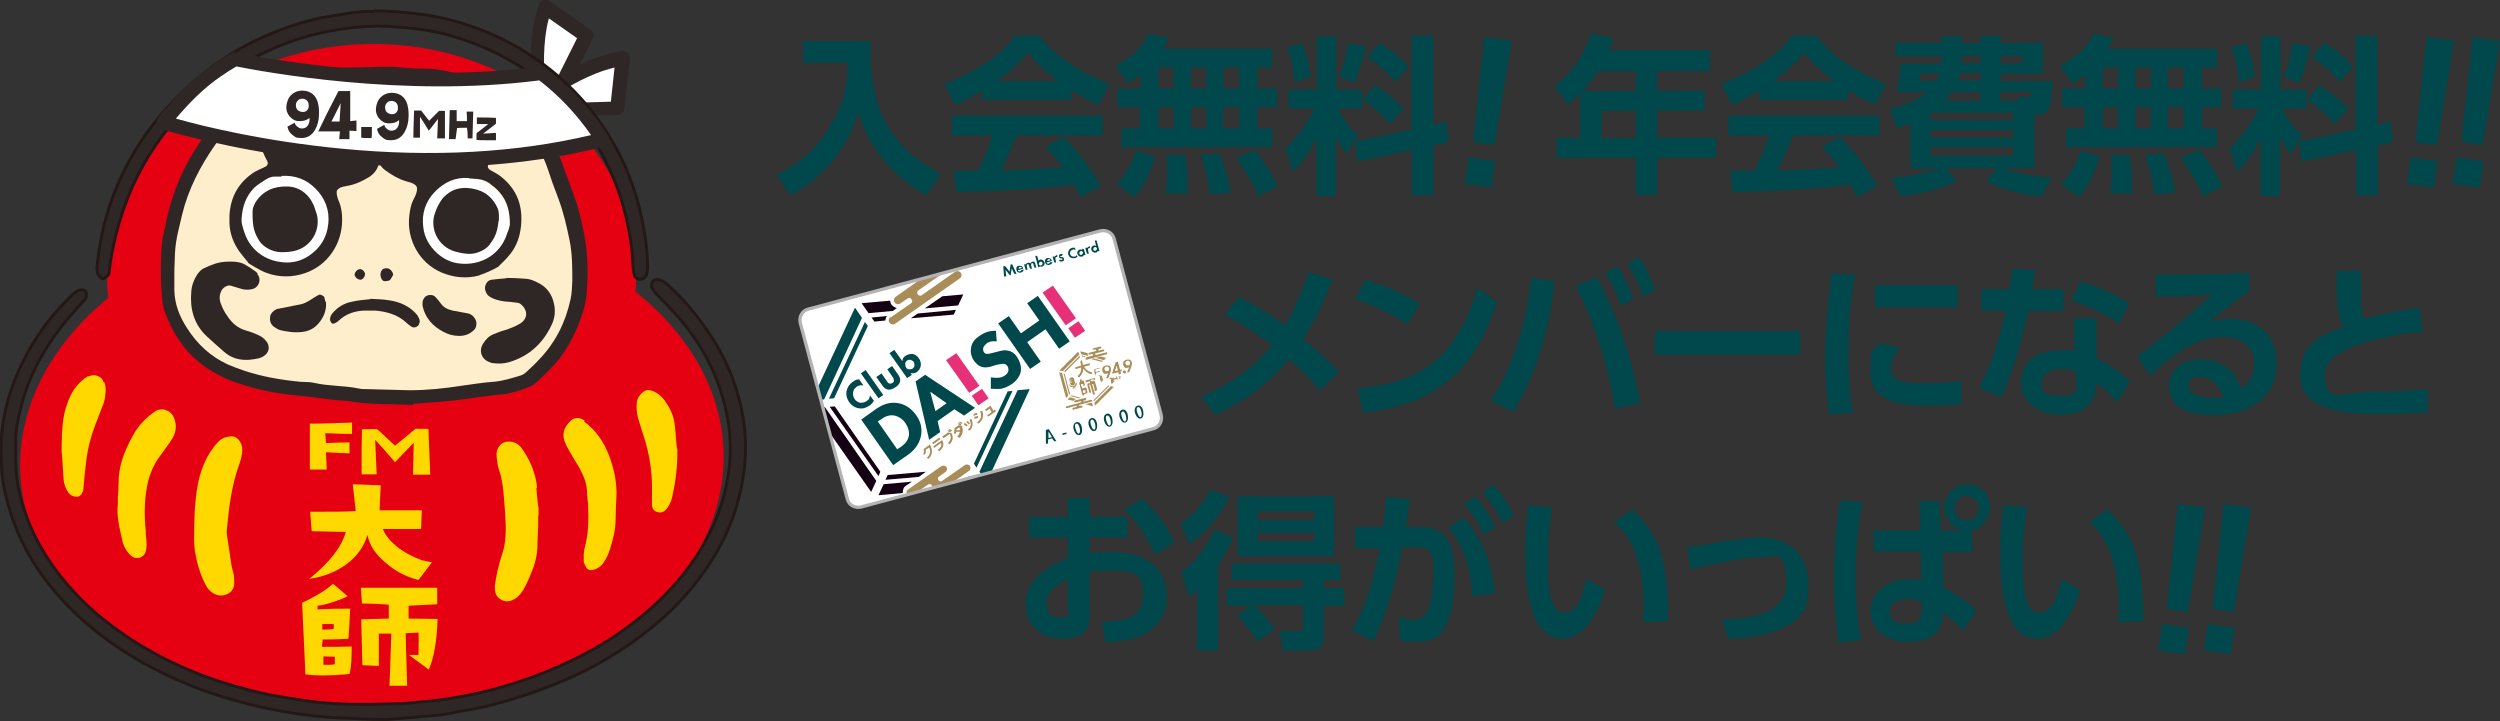 <?xml version="1.0" encoding="UTF-8"?>
<svg id="_レイヤー_2" data-name="レイヤー 2" xmlns="http://www.w3.org/2000/svg" width="681" height="196.5" xmlns:xlink="http://www.w3.org/1999/xlink" viewBox="0 0 681 196.5">
  <rect x="0" y="0" width="681" height="196.5" fill="#333333" stroke="none"/>
  <defs>
    <style>
      .cls-1 {
        fill: #ffd800;
      }

      .cls-2, .cls-3 {
        fill: #2f2725;
      }

      .cls-4 {
        fill: #ffeecb;
      }

      .cls-5 {
        fill: #fff;
      }

      .cls-6 {
        stroke: #9e9e9f;
        stroke-width: .4px;
      }

      .cls-6, .cls-7 {
        fill: none;
        stroke-miterlimit: 10;
      }

      .cls-3 {
        stroke: #231815;
        stroke-linecap: round;
        stroke-linejoin: round;
        stroke-width: .8px;
      }

      .cls-8 {
        fill: #e63178;
      }

      .cls-9 {
        fill: #00484c;
      }

      .cls-10 {
        fill: #e50012;
      }

      .cls-11 {
        fill: #a98d59;
      }

      .cls-12 {
        clip-path: url(#clippath);
      }

      .cls-7 {
        stroke: #b3b3b3;
        stroke-width: .9px;
      }

      .cls-13 {
        fill: #140012;
      }
    </style>
    <clipPath id="clippath">
      <path class="cls-7" d="M316.3,113c.4,1.7-.5,3.4-2.2,3.8l-79.5,21.3c-1.7.4-3.4-.5-3.8-2.2l-12.8-47.9c-.4-1.7.5-3.4,2.2-3.8l79.5-21.3c1.7-.4,3.4.5,3.8,2.2l12.8,47.9Z"/>
    </clipPath>
  </defs>
  <g id="_レイヤー_1-2" data-name="レイヤー 1">
    <g>
      <g>
        <path class="cls-9" d="M219,11.2h18.1c-.3,16.1,3.5,28,19.2,36.2l-4,5.8c-10.2-6-15.5-13.2-18.5-22.6-3,9.9-9.7,18-18.4,22.6l-3.9-5.6c3.5-1.7,9.5-4.7,14.6-13.2,4.9-8,4.9-14.4,4.8-17.3h-12.1v-5.9Z"/>
        <path class="cls-9" d="M267.6,24.7c-3.7,2.2-6,3.2-7.4,3.9l-2.9-5.7c11.2-4.4,16.7-9.5,19.2-13.2h6.6c2.5,3.1,7,8.3,19.1,13.2l-3,5.6c-1.5-.6-3.7-1.6-7.3-3.9v2.6h-24.3v-2.5ZM294.4,53.6c-.5-.9-.8-1.6-1.8-3.3-6,.7-13.5,1.6-32.1,2l-.7-5.8c.6,0,5.5,0,6.6,0,1.3-2.5,2.9-6.3,4-9.6h-11.1v-5.4h41.1v5.4h-23.4c-1.8,4.1-2.9,6.7-4.3,9.5,1.5,0,9.2-.2,16.8-.8-1-1.4-2.2-2.9-4.7-5.7l4.9-2.6c5.3,5.2,9.2,11.7,10.2,13.3l-5.3,3ZM288.3,22.1c-5-3.7-7.3-6.4-8.5-7.8-2.2,3.1-5.5,5.8-8.3,7.8h16.8Z"/>
        <path class="cls-9" d="M310.8,20.2c-1.8,1.5-2.5,1.9-3.6,2.4l-3.4-4.6c6.5-3.6,8.3-7,9.1-8.8l5.5,1.1c-.4.9-.6,1.5-1.6,3h29.8v5.1h-4.1v5.7h5.3v5.1h-5.3v5.8h4.1v5.1h-41.1v-5.1h5v-5.8h-6.1v-5.1h6.3v-3.9ZM314.6,42.7c-2.2,7-4,9.3-5.6,11l-4.8-3.6c1.4-1.4,3.4-3.7,5.3-9.1l5.1,1.6ZM315.6,18.4v5.7h4.1v-5.7h-4.1ZM315.6,29.2v5.8h4.1v-5.8h-4.1ZM322.8,42.1c.6,3.1.8,8.4.7,10.6h-5.8c0-1.4.2-3.2.2-5.9s0-3.6-.1-4.6h4.9ZM324.4,18.4v5.7h4.2v-5.7h-4.2ZM324.4,29.2v5.8h4.2v-5.8h-4.2ZM332.1,41.7c.4.9,2.7,6.8,3.1,10.8l-5.7.4c-.6-5-1.3-7.3-2.5-10.7l5.1-.4ZM333.2,18.4v5.7h4.3v-5.7h-4.3ZM333.2,29.2v5.8h4.3v-5.8h-4.3ZM341.8,40.8c2.5,3.2,4.1,5.7,6.3,9.9l-5.3,2.8c-.6-1.5-1.7-4.2-6-10.5l5-2.2Z"/>
        <path class="cls-9" d="M368.7,38.6l-1.8,3.5c-1.7-2.3-2.8-4.3-3-4.8v16.1h-5.3v-15.8c-2.1,4.3-4,6.7-6.4,9.3l-2-6.6c4.5-4.1,6.8-8.8,7.8-10.7h-7v-5.2h7.7v-14.5h5.3v14.5h7v5.2h-6.5c2.1,4,4.1,6,5.4,7.3l-.9,1.6,15.5-3.2V9.7h5.9v24.2l3.6-.7.6,5.5-4.1.9v13.6h-5.9v-12.3l-14.8,3-.8-5.4ZM354.8,11.9c.5,1.5,1.8,5.1,2.2,9.1l-4.4,1.4c-.2-4.2-1.2-7.3-2-9.5l4.2-1.1ZM372,12.8c-.5,2.4-1.7,6.9-3,9.7l-4.2-1.6c1.4-3.5,2.1-7.1,2.4-9.2l4.8,1ZM374.5,23.2c3,1.8,5.6,4,7.9,6.4l-3.8,4.2c-3.1-3.7-5.6-5.4-7.5-6.5l3.4-4.1ZM375.8,11.7c4.3,2.5,6.6,5,7.9,6.4l-3.7,4.2c-2.4-2.9-4.8-4.9-7.6-6.8l3.4-3.8Z"/>
        <path class="cls-9" d="M411.8,11.1l-4.7,28.4-5.8-.8,3-28.6,7.5,1ZM400,42.9l7.3,1-1,7.2-7.3-1,1-7.2Z"/>
        <path class="cls-9" d="M668.5,11.1l-4.7,28.4-5.8-.8,3-28.6,7.5,1ZM656.7,42.9l7.3,1-1,7.2-7.3-1,1-7.2Z"/>
        <path class="cls-9" d="M681,11.1l-4.7,28.4-5.8-.8,3-28.6,7.5,1ZM669.2,42.9l7.3,1-1,7.2-7.3-1,1-7.2Z"/>
        <path class="cls-9" d="M465.8,13.8v5.5h-14.4v5.4h12.9v5.4h-12.9v7.4h16.1v5.5h-16.1v10.1h-5.8v-10.1h-21.6v-5.5h6.4v-12c-1.3,1.4-2,2-3.2,3l-3.8-5c4.8-3.7,8.3-8.6,9.9-14.3l6.1,1.2c-.4,1.2-.6,1.9-1.2,3.3h27.6ZM435.3,19.4c-1.9,3-3,4.3-4.1,5.4h14.4v-5.4h-10.3ZM445.6,30.2h-9.3v7.4h9.3v-7.4Z"/>
        <path class="cls-9" d="M479.2,24.7c-3.7,2.2-6,3.2-7.4,3.9l-2.9-5.7c11.2-4.4,16.7-9.5,19.2-13.2h6.6c2.5,3.1,7,8.3,19.1,13.2l-3,5.6c-1.5-.6-3.7-1.6-7.3-3.9v2.6h-24.3v-2.5ZM505.9,53.6c-.5-.9-.8-1.6-1.8-3.3-6,.7-13.5,1.6-32.1,2l-.7-5.8c.6,0,5.5,0,6.6,0,1.3-2.5,2.9-6.3,4-9.6h-11.1v-5.4h41.1v5.4h-23.4c-1.8,4.1-2.9,6.7-4.3,9.5,1.5,0,9.2-.2,16.8-.8-1-1.4-2.2-2.9-4.7-5.7l4.9-2.6c5.3,5.2,9.2,11.7,10.2,13.3l-5.3,3ZM499.8,22.1c-5-3.7-7.3-6.4-8.5-7.8-2.2,3.1-5.5,5.8-8.3,7.8h16.8Z"/>
        <path class="cls-9" d="M554.1,45.8h-8.4c4.2,1.6,7.4,2.2,13.3,2.6l-3.1,5.2c-5.4-.6-9.7-1.8-14.8-4.2l2.7-3.6h-13.6l2.8,3.4c-4.2,2.5-11.8,4-15.3,4.2l-2.5-5c5.9-.4,10-1.5,12.9-2.5h-7.7v-12.3c-1.2.5-1.8.7-3.6,1.3l-2.1-5.1c4.2-1.2,8-2.7,10.4-4.7h-8.5c.7-3.6.8-4,1.2-7.8h11.1v-2h-12.6v-3.6h12.6v-1.9h5.4v1.9h5.2v-1.9h5.5v1.9h11.5v8.4h-11.5v2h14.1c-.3,6.8-.8,9.1-3.6,9.1h-1.3v14.7ZM527.4,22c.4-.7.6-1.2.8-2h-5.1c0,.7-.2,1.3-.3,2h4.6ZM548.4,30.7h-22.5v2h22.5v-2ZM548.4,35.4h-22.5v2.1h22.5v-2.1ZM548.4,40.1h-22.5v2.3h22.5v-2.3ZM539.5,27.5v-2.4h-7.8c-.8,1.3-1.5,2-1.9,2.4h9.7ZM539.5,19.9h-5.6c-.2.7-.3,1.2-.6,2h6.2v-2ZM534.3,17.2h5.2v-2h-5.2v2ZM545,17.2h5.9v-2h-5.9v2ZM549.7,27.5l-.2-1.1h3c.6,0,.9,0,.8-1.4h-8.4v2.4h4.7Z"/>
        <path class="cls-9" d="M568.1,20.2c-1.8,1.5-2.5,1.9-3.6,2.4l-3.4-4.6c6.5-3.6,8.3-7,9.1-8.8l5.5,1.1c-.4.9-.6,1.5-1.6,3h29.8v5.1h-4.1v5.7h5.3v5.1h-5.3v5.8h4.1v5.1h-41.1v-5.1h5v-5.8h-6.1v-5.1h6.3v-3.9ZM571.9,42.7c-2.2,7-4,9.3-5.6,11l-4.8-3.6c1.4-1.4,3.4-3.7,5.3-9.1l5.1,1.6ZM572.8,18.4v5.7h4.1v-5.7h-4.1ZM572.8,29.2v5.8h4.1v-5.8h-4.1ZM580.1,42.1c.6,3.1.8,8.4.7,10.6h-5.8c0-1.4.2-3.2.2-5.9s0-3.6-.1-4.6h4.9ZM581.7,18.4v5.7h4.2v-5.7h-4.2ZM581.7,29.2v5.8h4.2v-5.8h-4.2ZM589.4,41.7c.4.9,2.7,6.8,3.1,10.8l-5.7.4c-.6-5-1.3-7.3-2.5-10.7l5.1-.4ZM590.5,18.4v5.7h4.3v-5.7h-4.3ZM590.5,29.2v5.8h4.3v-5.8h-4.3ZM599.1,40.8c2.5,3.2,4.1,5.7,6.3,9.9l-5.3,2.8c-.6-1.5-1.7-4.2-6-10.5l5-2.2Z"/>
        <path class="cls-9" d="M625.9,38.6l-1.8,3.5c-1.7-2.3-2.8-4.3-3-4.8v16.1h-5.3v-15.8c-2.1,4.3-4,6.7-6.4,9.3l-2-6.6c4.5-4.1,6.8-8.8,7.8-10.7h-7v-5.2h7.7v-14.5h5.3v14.5h7v5.2h-6.5c2.1,4,4.1,6,5.4,7.3l-.9,1.6,15.5-3.2V9.7h5.9v24.2l3.6-.7.6,5.5-4.1.9v13.6h-5.9v-12.3l-14.8,3-.8-5.4ZM612,11.9c.5,1.5,1.8,5.1,2.2,9.1l-4.4,1.4c-.2-4.2-1.2-7.3-2-9.5l4.2-1.1ZM629.3,12.8c-.5,2.4-1.7,6.9-3,9.7l-4.2-1.6c1.4-3.5,2.1-7.1,2.4-9.2l4.8,1ZM631.8,23.2c3,1.8,5.6,4,7.9,6.4l-3.8,4.2c-3.1-3.7-5.6-5.4-7.5-6.5l3.4-4.1ZM633.1,11.7c4.3,2.5,6.6,5,7.9,6.4l-3.7,4.2c-2.4-2.9-4.8-4.9-7.6-6.8l3.4-3.8Z"/>
        <g>
          <path class="cls-9" d="M337.3,80.8c4.4,2.2,8.8,4.9,12.7,7.8,2.1-3.6,4.5-8.4,6.4-14.5l6.5,2c-1.7,4.3-3.8,9.9-7.9,16.3.9.6,4.4,3.5,9.7,8.7l-5,5.3c-1.3-1.5-4-4.6-8.6-8.6-3.3,4.2-9.5,10.3-20.1,15.2l-3.8-5c4.1-1.8,12.5-5.4,19.3-14-5.1-3.8-8-5.7-12.9-8.4l3.8-4.6Z"/>
          <path class="cls-9" d="M383.4,88.4c-2-1.4-6.8-4.4-14.3-6.9l2.8-5.3c3.4,1,8.5,2.7,14.8,6.5l-3.3,5.7ZM369.9,105.7c13.7-1.1,26.5-5.7,32.5-27.3l5.4,3.8c-5.5,17-15,27.9-36.5,30.2l-1.4-6.7Z"/>
          <path class="cls-9" d="M423.5,76.6c-1.7,15.2-5.7,26.5-11.3,35.6l-6.1-3.1c2.6-4.1,8.9-14.1,11-33.4l6.4.9ZM440,111.3c-2.5-13.8-5.9-23.6-10.7-33.4l5.7-2.5c4.3,8.1,9.3,20.3,11.7,34.3l-6.7,1.7ZM440.6,72.6c2,3.1,3.2,5.9,4.3,8.9l-3.4,1.8c-1.3-3.8-2.2-5.8-4.2-9l3.2-1.6ZM446.5,70.1c1.9,2.8,2.9,5,4.4,8.9l-3.4,1.8c-1.2-3.7-2.2-5.8-4.2-9l3.1-1.7Z"/>
          <path class="cls-9" d="M490.4,90.2v6.4h-39.6v-6.4h39.6Z"/>
          <path class="cls-9" d="M505.4,74.8c-.6,2.8-1.9,9.5-1.9,21.2s.9,14.2,1.3,16.4l-6.5.5c-.4-2.5-1.1-7-1.1-15.8s1.2-19.4,1.7-22.7l6.5.5ZM517.3,94.9c-1.8,2.4-2.2,4.6-2.2,5.6,0,3.4,3.9,3.9,8.3,3.9s7.4-.2,10.9-.6v6.3c-1.8.2-4.6.4-8.6.4-8.5,0-16.2-1.1-16.2-9.2s0-4.1,2.4-8l5.5,1.5ZM533.3,77.7v6h-22.6v-6h22.6Z"/>
          <path class="cls-9" d="M562.1,78.9v5.8h-9.6c-2.3,10.9-5.1,18.1-7.2,23.4l-6.3-2.4c1.3-2.4,4.9-9.1,7.3-21.1h-6.6v-5.8h7.7c.3-2.2.5-3.5.6-5.5l6.4.2c-.4,2.9-.5,3.5-.8,5.3h8.5ZM571.3,97.6c3.3,1.6,6.8,4.2,8.9,6.3l-3.5,5.7c-2.3-2.7-4-4.1-5.8-5.3v1c0,4.6-3.6,7.7-9.6,7.7s-10.8-3.7-10.8-8.6,3-9,11-9,2.9.2,3.6.3l-.2-9h6.1l.2,10.9ZM565.4,101.2c-.8-.3-1.9-.7-3.8-.7-3.4,0-5.5,1.6-5.5,3.8s.2,3.5,5.2,3.5,4.2-1.1,4.2-4v-2.6ZM577.3,88c-4.8-2.8-8.3-4.5-13.1-6.2l2.6-5.2c4.8,1.6,8.2,3.1,13.2,5.9l-2.7,5.4Z"/>
          <path class="cls-9" d="M612.7,79.3c-2.5,1.7-7.4,5.5-11,8.4,2.2-.6,4.3-.9,5.9-.9,5.5,0,12.6,3,12.6,12.1s-7.2,14.2-17,14.2-12.4-4-12.4-8.1,3.6-7.2,8.5-7.2,9.3,2.5,11.1,8c2.7-1.7,3.7-4.4,3.7-6.7,0-4.2-2.9-7.3-9-7.3s-12.4,3.9-19.4,10.5l-3.5-5.2c1.9-1.4,10-7.6,20.5-16.9-4.9.3-9.6.6-15.5.6v-6c10.1,0,14.6,0,25.5-.5v4.8ZM599.1,102.6c-1.9,0-3,1.2-3,2.2,0,2.2,2.6,3.6,6.5,3.6s2.5-.2,3-.3c-1.2-3.4-3.2-5.4-6.4-5.4Z"/>
          <path class="cls-9" d="M659.8,90.3c-3.8.4-26.6,3-26.6,11.6s5.3,4.8,13.1,4.8,12.5-.5,15-.7v6.3c-2.7.2-6.6.5-13.2.5s-21.5,0-21.5-10.6,8.8-11.8,11.8-13.2c-1.8-2.9-1.9-6.5-1.9-15.2h6.6c0,1.4,0,3,0,5.4,0,4.1.1,6.1,1,7.7,2.6-.8,6-1.8,15.1-3.1l.7,6.5Z"/>
        </g>
        <g>
          <path class="cls-9" d="M307.1,140.8v5.6h-10.3v4.3c1-.1,2.6-.4,5.2-.4,5.2,0,9,1.1,11.5,3,3,2.3,4.4,5.8,4.4,9.3s-1.9,8.6-7.8,10.9c-2.7,1-5.9,1.3-9,1.3l-.9-5.4c4.3,0,11.2-.5,11.2-6.9s-2.1-7-9-7-3.9.2-5.6.5v12c0,4.7-3.4,6-7.1,6-7.4,0-10.3-4.9-10.3-9.3,0-7.9,7.7-11.1,11.5-12.7v-5.6h-10.5v-5.6h10.5v-5.1h5.9v5.1h10.3ZM290.9,157.7c-2.1,1.1-5.8,2.9-5.8,6.6s2,3.9,4.1,3.9,1.7-.7,1.7-1.5v-9ZM310.9,135.8c4.3,3.5,7.1,7.8,9,12l-5.2,3.2c-3.4-6.7-5.7-9.7-8.5-12.1l4.7-3Z"/>
          <path class="cls-9" d="M321.7,142.5c4.8-2.9,7.2-7.6,8-9.1l5.1,1.9c-2.4,5.1-6.6,10.2-10.9,12.8l-2.3-5.6ZM335.9,146.4c-.6,1.4-1.6,3.8-4.1,7.5v23.3h-5.7v-16.6c-1.2,1.2-1.6,1.4-2.4,1.9l-1.8-6.7c3.9-2.7,7.1-7.5,9-11.6l4.9,2.2ZM340.7,165h-6.6v-4.8h20.8v-2.2h-19.4v-4.5h29.6v4.5h-4.5v2.2h5.6v4.8h-5.6v8.1c0,2-.5,4.1-4.3,4.1h-6.8l-.9-5.3h5.1c1.2,0,1.3-.5,1.3-1.6v-5.4h-13.3c1.7,1.5,3.8,4,5.5,6.4l-4.6,3.5c-1.2-2.1-3.8-5.2-5.6-7l3.7-2.8ZM363.4,135.2v16.3h-26.2v-16.3h26.2ZM342.6,139.3v2.4h15.4v-2.4h-15.4ZM342.6,145.1v2.4h15.4v-2.4h-15.4Z"/>
          <path class="cls-9" d="M368.2,171.8c4.7-8.2,6.5-16.8,7.7-22.4h-6.8s0-5.8,0-5.8h7.7c.3-2.4.5-4,.8-8.2l6.4.5c-.3,2.2-.6,4.8-1,7.7h3.7c6.6,0,9.5,3,9.5,12.7,0,16.8-5.3,18.5-9.9,18.5s-3.9-.3-5-.6l-.3-6c1.3.3,2.7.6,4.1.6,2.3,0,3.6-1.2,4.3-3.8.8-3.3,1.1-7,1.1-9.9s0-6-4.4-6h-4.1c-1.6,8.4-3.9,17.5-8,25.6l-5.7-3.1ZM401.1,162.5c-.7-12.1-5.1-16.9-6.6-18.7l4.1-2.9c5.6,6.2,7.8,13.3,8.7,20.7l-6.1.8ZM401.8,135.3c2.4,2.7,3.9,5.2,5.5,8.2l-3.1,2.2c-1.7-3.6-3-5.5-5.3-8.4l2.9-2.1ZM406.9,132.1c2.2,2.5,3.5,4.6,5.5,8.2l-3.1,2.2c-1.8-3.6-3-5.4-5.4-8.4l2.9-2.1Z"/>
          <path class="cls-9" d="M422.8,138.2c-.5,3.1-1.2,8-1.2,14.1s.2,14.6,4.4,14.6,4.9-5.1,6.3-9.2l5,3c-2.4,7-6.1,13.3-11.6,13.3-8.6,0-10.2-12.7-10.2-22.5s.5-10,.8-13.9l6.5.6ZM447.7,169.6c.2-5.9.6-20.3-8-27.4l4.9-3.4c6.9,6.4,9.8,12.6,9.8,30.4l-6.7.3Z"/>
          <path class="cls-9" d="M469.1,168.7c5.8,0,17.5-.6,17.5-10s-2.9-6.9-7.4-6.9-8.8,1.1-18.7,3.3l-.9-6c1.8-.2,10.1-1.7,11.8-1.9,3.2-.5,5.5-.8,8.1-.8,9,0,13.1,6,13.1,12.4s-.7,10.4-10.3,13.5c-4.2,1.3-8.6,1.6-11.5,1.7l-1.7-5.3Z"/>
          <path class="cls-9" d="M507.4,136.7c-.7,3.4-1.9,9.5-1.9,20.2s1,15.1,1.5,17.4l-6.1.7c-.4-2.3-1.3-7.7-1.3-18s1.1-17.7,1.6-20.7l6.3.5ZM542,138.4c0,3.1-2.3,6-6,6.3h1.2v5.7h-8l.2,9.7c3.8,1.8,7.4,4.7,9,6.3l-3.8,5.4c-1.8-2.3-3.2-3.3-5.4-5v1c0,1.1-.5,3.1-1.6,4.4-1.5,1.8-4.4,2.6-7.7,2.6-7.3,0-10.4-4.3-10.4-8.5s4.1-8.5,10.3-8.5,2.8.2,3.6.4l-.2-8h-12.8v-5.7h12.7l-.2-8h5.4l.4,8h6.9c-3.6-.2-6-3-6-6.3s2.9-6.3,6.3-6.3,6.3,2.8,6.3,6.3ZM523.4,163.9c-.9-.4-2-.8-3.6-.8-2.4,0-5.1.9-5.1,3.5s2.3,3.3,4.7,3.3c3.5,0,4.1-1.6,4.1-3.7v-2.3ZM532.4,138.4c0,1.8,1.5,3.3,3.3,3.3s3.3-1.4,3.3-3.3-1.5-3.3-3.3-3.3-3.3,1.4-3.3,3.3Z"/>
          <path class="cls-9" d="M552.2,138.2c-.5,3.1-1.2,8-1.2,14.1s.2,14.6,4.4,14.6,4.9-5.1,6.3-9.2l5,3c-2.4,7-6.1,13.3-11.6,13.3-8.6,0-10.2-12.7-10.2-22.5s.5-10,.8-13.9l6.5.6ZM577.1,169.6c.2-5.9.6-20.3-8-27.4l4.9-3.4c6.9,6.4,9.8,12.6,9.8,30.4l-6.7.3Z"/>
          <path class="cls-9" d="M600.7,138.3l-4.7,28.4-5.8-.8,3-28.6,7.5,1ZM588.9,170l7.3,1-1,7.2-7.3-1,1-7.2Z"/>
          <path class="cls-9" d="M613.2,138.3l-4.7,28.4-5.8-.8,3-28.6,7.5,1ZM601.4,170l7.3,1-1,7.2-7.3-1,1-7.2Z"/>
        </g>
      </g>
      <g>
        <g>
          <g>
            <path class="cls-5" d="M146.7,23.2s-1.6-12.1,1.8-21.3l11.2,7.8-8.2,16.3-4.8-2.8Z"/>
            <path class="cls-2" d="M151.5,27.9c-.3,0-.6,0-.9-.3l-4.8-2.8c-.5-.3-.9-.8-.9-1.4,0-.5-1.6-12.6,1.9-22.2.2-.6.7-1,1.2-1.2.6-.2,1.2,0,1.7.3l11.2,7.8c.8.5,1,1.6.6,2.4l-8.2,16.3c-.2.5-.7.8-1.2,1-.2,0-.4,0-.6,0ZM148.5,22.1l2.2,1.3,6.5-13-7.7-5.4c-1.8,6.8-1.3,14.5-1.1,17.1Z"/>
          </g>
          <g>
            <path class="cls-5" d="M150,24.4s9.8-7.1,19.6-8.5l-1.5,13.6-18.3.5.2-5.6Z"/>
            <path class="cls-2" d="M149.8,31.9c-.5,0-.9-.2-1.3-.6-.4-.4-.6-.9-.6-1.4l.2-5.6c0-.6.3-1.1.8-1.5.4-.3,10.3-7.4,20.5-8.9.6,0,1.2.1,1.6.5.4.4.6,1,.6,1.6l-1.5,13.6c-.1.9-.9,1.7-1.8,1.7l-18.3.5s0,0-.1,0ZM151.9,25.5v2.6c0,0,14.5-.4,14.5-.4l1-9.3c-6.8,1.6-13.4,5.7-15.6,7.2Z"/>
          </g>
          <g>
            <path class="cls-10" d="M173.1,79.5c.2-2,.2-4,.2-6-.9-34.9-33.8-62.5-73.6-61.5-39.8,1-71.4,30.1-70.5,65,0,1.4.1,2.8.3,4.1-15.3,12.6-24.4,29-24,46.9.9,37.8,44.6,67.5,97.5,66.2,52.9-1.3,95-33,94.1-70.9-.4-16.9-9.4-32.2-23.9-43.8Z"/>
            <g>
              <path class="cls-1" d="M62.8,118.9s0,0-.1,0c-1.4.1-2.5.6-3.3,1.5-.4.5-.9.9-1.2,1.4-2.8,3.7-4.3,8.1-4.9,14.3-.3,2.4-.3,4.8-.4,7.2v1.8c-.1,2.5,0,4.6.5,6.6.6,3.1,1.6,5.8,2.9,8.1.7,1.2,1.9,2.1,3.4,2.4.2,0,.5,0,.7,0,.7,0,1.5-.3,2.2-.8.8-.6,1.2-1.5,1.2-2.3v-.6c0-.7,0-1.5-.2-2.3-.6-1.9-.8-3.9-1.1-6-.2-1.3-.4-2.5-.6-3.8-.1-.8-.2-1.5-.1-2.1.5-5.5,1.2-11.8,3.3-17.6.4-1.2.9-2.6.9-4.2,0-1-.3-1.8-.9-2.6-.7-.9-1.6-1.1-2.2-1.1Z"/>
              <path class="cls-1" d="M146.3,132.9c-.3-3.3-1.4-6.6-3.7-10.1-.1-.2-.3-.4-.5-.7l-.4-.5c-1-1.2-3.2-1.7-4.6-1-1.2.5-2.1,2.3-1.8,3.7,0,.3,0,.7.1,1,.1,1,.2,1.9.6,2.9.8,2.4,1.1,4.9,1.3,7.8.2,1.9.3,3.8.4,5.7.2,3.6,0,6.7-1,9.5-.5,1.4-.8,2.9-1.2,4.4-.3,1.3-.5,2.6-.7,3.9,0,.5,0,1,.1,1.7.2,1.4,1.7,2.6,3.2,2.6.1,0,.2,0,.3,0,1.4-.2,2.6-1,3.5-2.2,1.1-1.4,1.7-3,2.4-4.5l.3-.8c1.2-2.7,1.8-5.3,1.8-7.9,0-1.6.1-3.1.2-5v-2.9c.1,0,.1-.1.1-.2v-1.8c-.3-1.6-.4-3.6-.6-5.6Z"/>
              <path class="cls-1" d="M45,111.6c-.9-.2-1.8-.1-2.5.3-2.6,1.7-4.7,3.9-6.1,6.4-2.8,4.9-4.1,9-4.1,13.2,0,1.3-.1,2.6-.2,3.8v1.8c-.4,3.3.4,6.5,1.1,9.6l.2.9c.3,1.2.9,2.3,1.9,3.4.2.2.4.4.7.6.4.3.8.4,1.3.4.3,0,.5,0,.8-.1.8-.3,1.4-.9,1.6-1.7.4-1.6.2-3.2,0-4.5v-1c-.5-5.2-.3-9.4.6-13.4.6-2.4,1.5-4.5,2.8-6.4.6-.8,1.2-1.7,1.8-2.5.5-.7,1-1.4,1.5-2.1.3-.5.8-1.2,1.1-2,.6-1.6.5-3.3-.3-4.9-.4-.8-1.2-1.5-2.2-1.7Z"/>
              <path class="cls-1" d="M159.3,114.6c-.3-.2-.6-.4-.9-.5-.9-.4-1.9-.3-2.7.3-2.3,2-2.8,4.2-1.5,6.8.7,1.3,1.4,2.6,2.2,3.9.3.4.5.9.8,1.3.3.5.6.9.8,1.4,1.2,2.2,1.8,4.1,1.9,6,0,1.4.2,2.7.3,3.4v.4c.2,4.8,0,8.2-.9,11.5-.2.7-.2,1.3-.3,1.9v.3c0,.5,0,1.1,0,1.7.1.5.4,1,.7,1.6.2.4.8.7,1.2.7,0,0,.1,0,.2,0,.9,0,2-.7,2.5-1.1,1.1-1.1,1.9-2.6,2.5-4.4.8-2.5,1.6-5.4,1.6-8.5,0-1.8.1-3.6.2-5.6.2-3.6-.4-7.2-1.8-11.1-1.5-4.2-3.8-7.4-7-9.8Z"/>
              <path class="cls-1" d="M28.3,104.3c-.2-.8-.7-1.5-1.5-1.8-.8-.4-1.7-.4-2.6,0h-.3c-.3.3-.7.4-1,.7-1.4,1.1-2.5,2.4-3.3,3.8-1.4,2.7-2.2,5.5-2.5,8.3-.2,2-.3,4-.3,5.7v1.8c0,0,0,.1,0,.2l.2,2.6c.1,1.6.2,3.1.3,4.5,0,.6.1,1.4.4,2.2.2.7.6,1.5,1.1,2.1.5.6,1.2.8,1.8.9.1,0,.2,0,.4,0,.3,0,.6-.1.8-.3.4-.3.8-1,.9-1.6.2-2.8.5-5.7.9-8.7.4-2.8,1.1-5.7,2.3-8.8.3-.7.5-1.4.8-2.1.5-1.3,1-2.6,1.5-3.9.4-1.1.5-2.3.6-3.5,0-.7-.1-1.4-.3-2v-.3Z"/>
              <path class="cls-1" d="M184.4,122.2l-.2-2c-.1-1.5-.2-2.9-.4-4.4-.2-2-.9-3.9-2.2-5.9-.8-1.3-2-2.8-4.1-3.5-.4-.1-1.5-.5-2.6.6-.6.6-1.2,1.3-1.4,2.4-.2,1.5-.1,3,.3,4.4.4,1.5.9,3,1.4,4.6l.3.9c1.4,4.5,2.1,9,2.1,13.3v1.8c0,1.1,0,2.2,0,3.2,0,.7.4,1.5,1.2,1.8.3.1.7.2,1,.2.7,0,1.3-.4,1.8-1,.7-.9,1.1-1.8,1.4-2.8,1.1-4.6,1.6-9.2,1.5-13.6,0,0,0,0,0,0Z"/>
            </g>
            <path class="cls-4" d="M112.3,109.4c-6-.3-11.8,0-17.5-1-4.6-.2-9.1-1.1-13.6-1.5-5.2-.4-10.3-1.5-15.2-3.1-1.6-.5-3.1-1.1-4.6-1.8-7.8-3.6-12.7-9.8-15.5-17.8-.2-.6-.3-1.2-.4-1.8-.6-5.2-.5-10.4-.2-15.6.1-1.4.5-2.9.8-4.3,1.4-7.4,3.9-14.4,7.9-20.8,1.1-1.8,2.3-3.5,3.5-5.1,1.2-1.7,2.7-3.1,4.4-4.4.7-.5,1.3-1,2-1.5,2.4-1.7,4.4-3.8,7.1-5.1,3.2-1.5,6.5-2.6,9.8-3.8,1.2-.4,2.4-.8,3.6-.9,3.3-.5,6.5-1.3,9.9-1.3,3.1,0,6.2-.1,9.3-.2,1.2,0,2.5,0,3.7,0,2.7.3,5.4.5,8.1.5,4.9,0,9.4,1.5,13.8,3.4,2.5,1.1,4.9,2.3,7.2,3.6,7,4.1,12.4,9.6,15.3,17.4,1.2,3.3,2.4,6.6,3.6,9.9,1.2,3.5,2.1,7.2,2.7,10.9.8,4.9.9,9.9.4,14.9-.2,2-.7,4.1-1.3,6.1-1.9,5.3-4.5,10.3-8.6,14.3-.9.9-1.8,1.8-2.6,2.6-1.1,1-2.3,1.8-3.7,2.3-2,.6-3.9,1.4-6,1.6-5.8.5-11.5,1.7-17.3,2-2.3.1-4.6.4-6.7.5Z"/>
            <circle class="cls-5" cx="77.5" cy="59.8" r="13" transform="translate(-20.3 55.8) rotate(-35.3)"/>
            <circle class="cls-5" cx="126.9" cy="60.5" r="12.1" transform="translate(48.8 177.4) rotate(-81.8)"/>
            <path class="cls-3" d="M104.6,196c-2.3,0-4.5-.1-6.6-.2-1.3,0-2.5-.2-3.8-.2-14.7-.3-31.9-4.5-43.3-9.3-8.5-3.5-16.4-7.9-23.7-13.5-5.4-4.2-10.2-8.9-14.4-14.3-4.3-5.6-7.6-11.7-9.8-18.4-1.4-4.5-2.5-9-2.6-13.7,0-.2,0-.4,0-.6-.7-10.5,2-20.2,6.9-29.3,3.2-6,7.4-11.4,12.3-16.1.6-.6,1.3-1.1,2.1-1.4.5-.2,1.5,0,1.7.5.1.4.2.8.1,1.2,0,.4-.3.8-.6,1.1-1.2,1.4-2.5,2.8-3.8,4.3-3.9,4.5-7.2,9.4-9.8,14.8-2.3,4.8-3.8,9.9-4.7,15.1-.2,1-.2,2.1-.3,3.2,0,2.3,0,4.7,0,7,.1,6,1.7,11.7,4,17.2,3.3,7.7,8.2,14.3,14.1,20.2,3.6,3.6,7.6,6.7,11.8,9.6,9.4,6.3,19.6,10.9,30.5,13.9,7.7,2.2,10.3,2.5,18,3.7,8.4,1.3,16.9,1.2,25.4.9,1.9,0,3.8-.2,5.7-.4,15.2-1.2,29.6-5.3,43.2-12,6.5-3.2,12.6-7.1,18.1-11.7,5.6-4.6,10.5-9.9,14.5-15.9,3.4-5.2,6-10.7,7.6-16.7,2-7.5,2.3-15,.7-22.6-2.1-10-6.7-18.7-13.4-26.3-1.8-2.1-3.8-4-5.7-6-.4-.5-.8-1-1.1-1.5-.4-.6-.2-1.2,0-1.8.2-.4,1.1-.8,1.7-.6.4.1.8.2,1.2.4.4.2.7.5,1,.7,5.4,4.9,9.9,10.5,13.6,16.7,3.6,6.1,6,12.6,7.2,19.6.9,5.4.9,11,0,16.5-1.6,10.3-5.8,19.4-12.1,27.7-4.5,6-9.9,11.1-15.8,15.5-9.4,7.1-19.8,12.2-31,15.9-6,2-12.2,3.7-18.5,4.6-3.3.9-6.7,1.1-10.1,1.4-3.6.3-7.2.6-10.6.9Z"/>
            <path class="cls-2" d="M112.5,110.3c-6.1-.3-12,0-17.9-1.1-4.7-.2-9.2-1.1-13.9-1.5-5.3-.5-10.5-1.5-15.5-3.2-1.6-.5-3.2-1.1-4.7-1.9-8-3.7-12.9-10-15.8-18.2-.2-.6-.3-1.2-.4-1.9-.6-5.3-.6-10.6-.2-15.9.1-1.5.5-2.9.8-4.4,1.4-7.6,4-14.7,8.1-21.2,1.1-1.8,2.3-3.5,3.6-5.2,1.3-1.7,2.8-3.2,4.5-4.5.7-.5,1.3-1,2-1.5,2.4-1.7,4.5-3.9,7.2-5.2,3.2-1.6,6.7-2.7,10.1-3.9,1.2-.4,2.4-.8,3.7-1,3.3-.5,6.6-1.4,10.1-1.3,3.2,0,6.4-.1,9.5-.2,1.3,0,2.6,0,3.8,0,2.7.3,5.5.5,8.2.5,5,0,9.6,1.5,14.1,3.5,2.5,1.1,5,2.3,7.4,3.7,7.2,4.2,12.7,9.8,15.6,17.7,1.3,3.4,2.5,6.8,3.7,10.1,1.3,3.6,2.1,7.3,2.8,11.1.9,5,.9,10.1.5,15.2-.2,2.1-.7,4.2-1.4,6.2-1.9,5.4-4.6,10.5-8.8,14.6-.9.9-1.8,1.8-2.7,2.7-1.1,1.1-2.4,1.9-3.8,2.3-2,.7-4,1.4-6.1,1.6-5.9.5-11.7,1.7-17.7,2.1-2.3.1-4.6.4-6.8.5ZM111.7,106.3c4.7,0,9.3-.5,13.9-1.2,2.9-.4,5.9-.9,8.8-1.1,2.6-.2,5-1,7.4-1.7.6-.2,1.2-.6,1.6-1,1.1-1,2.2-2,3.2-3.1,4.6-4.7,7.4-10.2,8.8-16.6.4-1.7.4-3.4.5-5.1,0-3.6,0-7.2-.7-10.8-.8-3.9-1.7-7.9-3.1-11.6-1.1-2.8-2.1-5.6-3-8.4-2.5-7.2-7.4-12.2-13.8-16-2.4-1.4-4.9-2.6-7.4-3.7-4.3-1.9-8.7-3.2-13.5-3.1-1.9,0-3.8,0-5.7-.3-1.9-.2-3.8-.2-5.7-.2-2.3,0-4.7,0-7,.1-7.3.1-14.3,1.7-21.1,4.2-1.6.6-3.1,1.3-4.5,2.4-2.2,1.7-4.4,3.4-6.6,5-2.1,1.5-3.8,3.4-5.3,5.5-4,5.8-7.2,11.9-8.9,18.9-1.8,7.6-1.9,7.6-2.1,15,0,1.9,0,3.8,0,5.7.1,3.7,1.4,7,3.4,10.1,2.8,4.4,6.4,7.8,11.2,10,1.4.6,2.8,1.1,4.2,1.6,5,1.7,10.3,2.6,15.5,3.1,1.3.1,2.6,0,3.8.3,3.9.9,8,.7,12,1.5.8.2,1.7.2,2.5.2,3.8.1,7.6.2,11.4.3Z"/>
            <path class="cls-3" d="M101.9,3c4-.1,7.6.3,11.2.7,6.8.7,13.3,2.5,19.6,5.1,20.2,8.4,35.5,25.6,41.1,46.5,1.5,5.8,2.6,11.6,2.6,17.6,0,.6-.1,1.3-.3,1.9,0,.2-.2.4-.3.5-.4.6-.9.8-1.6.8-.4,0-1.4-.7-1.4-1.1-.1-1-.4-2.1-.4-3.1-.1-4.3-.9-8.5-1.8-12.6-1.7-7.3-4.5-14.1-8.5-20.5-8.9-14-21.4-23.4-37.1-28.4-4.2-1.4-8.6-2.3-13-2.7-3.2-.3-6.3-.6-9.5-.6-14.8.4-28.4,4.7-40.6,13.1-15.7,10.8-25.8,25.5-30.4,44-.8,3.3-1.4,6.6-1.8,10,0,.6-.5,1.1-1.1,1.5s-.8.3-1.1,0c-.3-.3-.6-.6-.8-1-.2-.6-.3-1.3-.3-1.9,1.8-18.7,9.7-34.5,23.1-47.6,10.6-10.3,23.2-16.9,37.6-20.3,5-.7,10-2,14.7-1.8Z"/>
            <path class="cls-2" d="M67.6,71.5c-.8-1-1.6-1.9-2.4-3-1.6-2.3-2.6-4.8-2.7-7.7,0-.6,0-1.3,0-1.9.2-5.2,2.5-9.3,6.9-12.1.9-.5,1.9-.9,2.9-1.4.6-.3.8-.9.5-1.5-.4-.8-.8-1.5-1.1-2.3-.8-1.8,0-3.9,1.6-5,.9-.6,1.8-1,2.9-1.1,1.7-.2,3.4-.1,4.9.7,1.3.7,2.7,1.3,4,2,1.2.6,2.4.9,3.7.8.6,0,1.3,0,1.9-.1,1.1-.1,2.1-.5,2.9-1.1,1.2-.8,2.4-1.7,3.6-2.5.5-.3,1.2-.4,1.8-.1.4.1.8.3,1.1.5,1.3.8,2.2,2,2.7,3.4.6,1.6.7,3.3.5,5-.3,1.8-1.2,3.1-2.7,4.1-1.8,1.1-3.7,2-5.8,2.4-.8.2-1.7.2-2.4.7-.3.2-.7.5-.7,1,0,1.1.4,2.1.8,3,.5,1.4.7,2.9.7,4.4.1,6.6-3.9,12.6-10.1,14.7-3.5,1.2-7.1,1.2-10.6-.1-1.6-.6-4.8-2.5-5-2.8ZM76.7,48.1s0,0,0,0c-.6,0-1.3,0-1.9,0-.8,0-1.6.3-2.4.8-1.1.7-2.1,1.3-3.1,2.2-2.4,2.4-3.3,5.3-3.5,8.6,0,.4,0,.8.1,1.3.2.8.4,1.6.7,2.4,1.8,5.3,6.5,8.1,11.7,8.1,2.3,0,4.6-.8,6.5-2.3,2.3-1.7,3.8-4,4.4-6.8.8-3.7,0-7.2-2.4-10.1-2.3-2.7-5.1-4.3-8.8-4.4-.4,0-.8,0-1.3,0Z"/>
            <path class="cls-2" d="M70.1,74.7c1.2,1.3.5,3.5-1.2,4-1,.3-2.1.3-3.1,0-1-.3-2-.6-3-.9-.9-.2-2,.5-2.5,1.4-.5,1-.6,2-.3,3.1.5,1.4,1.1,2.7,2,3.9,1.2,1.8,2.8,3.2,4.9,3.8,1.4.4,2.8.9,4.1,1.6.7.4,1.3,1,1.8,1.7.8,1.4.4,2.9-1.1,3.8-.4.2-.8.4-1.2.5-.8.2-1.7.3-2.5.4-2.6.2-5-.4-7-2.2-1.6-1.4-3.2-2.8-4.7-4.2-3.5-3.3-4.6-7.5-4.2-12.1.1-1.7.7-3.3,1.6-4.7.5-.7,1.1-1.4,1.8-1.7,1.9-.9,3.8-1.7,6-1.8,1.7-.1,3.4-.1,4.9.6.6.3,3.1,1.8,3.8,2.6Z"/>
            <path class="cls-2" d="M137.9,75.7c1.8,0,3.3.1,4.8.2,1.3,0,2.5.4,3.6,1,2.7,1.2,4.2,3.4,4.7,6.3.3,1.7.1,3.4-.6,5-2.4,5.3-6.3,8.9-11.9,10.5-1.4.4-2.9.4-4.4.2-.2,0-.4-.1-.6-.2-2.3-.7-3.2-3.1-1.9-5.1.7-1.1,1.5-2,2.7-2.5,1-.4,1.9-.8,3-1.1,1.6-.5,3.2-1.1,4.6-2,1.3-.9,2.1-2.6.7-4.4-.4-.5-.9-1-1.5-1.1-1.2-.2-2.5-.3-3.8-.4-1.3-.2-2.5-.5-3.6-1.1-.8-.4-1.3-1.1-1.5-1.9-.4-1.2.5-2.8,1.7-2.9,1.5-.2,2.9-.3,4.1-.4Z"/>
            <path class="cls-2" d="M88.8,82.2c.2,2.5-.7,4.5-2.4,6.3-1.1,1.1-2.4,1.7-3.9,1.9-2.1.3-4.2,0-6.3-.5-.6-.2-1.1-.6-1.6-.9-.9-.7-1.2-1.7-1-2.8.1-.9,1.2-1.9,2.1-2.1.2,0,.4,0,.6-.1,1.9-.4,3.7-.7,5.6-1.1,1.9-.4,3.3-1.8,5-2.6.4-.2,1.4.3,1.5.8,0,.4.2.8.3,1.2Z"/>
            <path class="cls-2" d="M125,91.5c-1.5,0-2.9-.4-4.2-1.1-2.9-1.5-5-3.8-5.7-7.1,0-.2,0-.4,0-.6-.1-.7.4-1.8,1.1-2.1.7-.4,1.8-.3,2.3.2.6.6,1.1,1.2,1.6,1.9.8,1.1,1.9,1.6,3.2,1.9,1.4.3,2.9.5,4.3.8.8.2,1.5.8,1.9,1.6.5.9.3,2.3-.4,2.9-1.1,1.1-2.4,1.6-4,1.6Z"/>
            <path class="cls-2" d="M100.9,81.4c1.7.1,3.4.1,5.1.4,2.8.4,5.3,1.5,7.2,3.5.4.4.8,1,1,1.6.2.4.2.8,0,1.2-.1.8-1.2,1.3-1.9,1-.6-.3-1-.7-1.5-1.1-2.4-2.3-5.4-3.1-8.6-3.4-.8,0-1.7,0-2.5,0-2.8,0-5.4.8-7.5,2.8-.3.3-.7.5-1.1.7-.2,0-.4.2-.6,0-.4-.2-.5-.6-.6-1,0-.7.2-1.2.6-1.7,1.4-1.7,3.2-2.8,5.3-3.2,1.6-.4,3.3-.5,5-.7Z"/>
            <path class="cls-2" d="M107.1,74.9c-.3.4-.5,1-.9,1.4-.2.2-.8.2-1.2.3-.2,0-.4,0-.6-.1-.6-.4-.9-1.5-.7-2.2.3-1,.8-1.3,1.9-1.2.6,0,1.6,1.1,1.5,1.9Z"/>
            <path class="cls-2" d="M98.2,76.2c-.7,0-1.6-.7-1.6-1.4,0-.7.8-1.5,1.5-1.5.5,0,1.1.5,1.3,1.1.2.7-.5,1.8-1.2,1.8Z"/>
            <path class="cls-2" d="M68.8,59.1c0-.4,0-1,0-1.6,0-.9.4-1.6.8-2.4,2-3.1,5-4.4,8.6-4.3,2.4,0,4.5,1.1,6,3,.5.6.9,1.4,1.3,2.2.3.8.5,1.6.8,2.4,1.1,4.2-1.5,9-6.3,10-1,.2-2.1.3-3.1.3-1.7,0-3.3-.5-4.7-1.5-.7-.5-1.3-1.1-1.7-1.8-1.2-2-1.6-3.4-1.7-6.3Z"/>
            <path class="cls-2" d="M130.7,75c-3.6,1-7.2.6-10.5-.8-6-2.6-9.5-9-8.7-15.5.2-1.5.4-2.9,1.1-4.3.5-.9,1-1.9,1-3,0-.5-.2-.8-.6-1.1-.7-.5-1.5-.7-2.3-.9-2.1-.6-3.9-1.7-5.6-2.9-1.4-1-2.3-2.4-2.4-4.3-.1-1.7.2-3.4.9-4.9.6-1.4,1.6-2.5,3-3.2.4-.2.8-.3,1.2-.4.6-.2,1.3,0,1.8.3,1.2.9,2.3,1.9,3.4,2.8.8.7,1.8,1.1,2.8,1.3.6.1,1.2.2,1.9.3,1.3.2,2.5,0,3.7-.5,1.4-.6,2.8-1.1,4.1-1.6,1.6-.7,3.3-.6,5-.3,1.1.2,2,.7,2.8,1.4,1.5,1.2,2,3.4,1.1,5.1-.4.7-.9,1.4-1.3,2.2-.4.6-.2,1.2.4,1.6.9.5,1.9,1,2.7,1.6,4.2,3.2,6.1,7.4,5.8,12.7,0,.6-.1,1.3-.2,1.9-.4,2.8-1.5,5.3-3.4,7.4-.8,1-1.8,1.8-2.6,2.7-.3.3-3.6,1.9-5.3,2.4ZM127.7,48.5c-3.6-.3-6.6,1.1-9.1,3.6-2.7,2.7-3.8,6.1-3.3,9.8.3,2.8,1.7,5.2,3.8,7.1,1.8,1.6,3.9,2.6,6.3,2.8,5.1.5,10.1-1.9,12.3-7,.3-.8.6-1.6.9-2.4.1-.4.2-.8.3-1.2,0-3.3-.6-6.3-2.8-8.8-.8-1-1.8-1.7-2.8-2.5-.7-.5-1.5-.8-2.3-1-.6-.1-1.3-.2-1.9-.2,0,0,0,0,0,0-.4,0-.8-.1-1.3-.1Z"/>
            <path class="cls-2" d="M135.9,60.2c0-.4,0-1,0-1.6,0-.9-.2-1.7-.6-2.4-1.7-3.3-4.5-4.8-8.2-5-2.4-.1-4.5.7-6.2,2.5-.6.6-1,1.3-1.4,2-.4.7-.7,1.5-1,2.3-1.5,4.1.7,9.1,5.4,10.5,1,.3,2,.5,3.1.6,1.7.2,3.3-.2,4.8-1.1.7-.4,1.4-1,1.8-1.7,1.4-1.9,1.9-3.3,2.2-6.1Z"/>
          </g>
          <g>
            <path class="cls-5" d="M147.4,19.9c-33,4.5-68.7-.8-83.3-3.9-1.6,1-3.3,2-4.9,3.1-6,4.1-10.3,8.9-14.6,14.2,18.4,5.5,70.8,17.2,119.5,4.7-4.6-7.3-10.2-13.3-16.7-18.1Z"/>
            <path class="cls-2" d="M106.1,45.2c-4.4-.2-8.8-.5-13.4-.9-23.9-2.3-42.1-7.2-48.8-9.1-.6-.2-1.1-.7-1.3-1.3-.2-.6,0-1.3.4-1.8,4.3-5.2,8.7-10.2,15-14.5,1.6-1.1,3.3-2.2,5-3.1.4-.2.9-.3,1.4-.2,4.4.9,44.3,9,82.7,3.8.5,0,1,0,1.4.4,6.7,5,12.5,11.2,17.2,18.6.3.5.4,1.2.2,1.7-.2.6-.7,1-1.3,1.1-17.6,4.5-37.2,6.3-58.4,5.4ZM47.9,32.3c8.1,2.3,24.4,6.2,45.2,8.2,24.8,2.4,47.6,1.1,67.9-3.7-4-5.8-8.8-10.8-14.1-14.9-37.2,4.8-75.4-2.4-82.5-3.8-1.4.8-2.8,1.7-4.1,2.6-5,3.4-8.8,7.4-12.4,11.6Z"/>
          </g>
          <path class="cls-2" d="M119.7,30.1s0,0,0,0c0,0,0,0,0,0h0Z"/>
        </g>
        <g>
          <path class="cls-2" d="M86.9,30c0,.4,0,.7,0,1,0,1.7-.4,3.2-1.1,4.4-.9,1.5-2.1,2.2-3.7,2.2s-1.7-.3-2.5-.9-1.1-1.3-1.3-2.2l2-1.1c0,.4.3.8.7,1.1s.7.5,1.2.5c.8,0,1.3-.3,1.7-.9.3-.5.5-1.2.4-2-.6.6-1.5.9-2.8.9-1.1,0-1.9-.5-2.6-1.3s-1-1.8-.9-2.8.5-2.3,1.4-3.1,2-1.2,3.3-1.1c2.6.2,4.1,2,4.2,5.5ZM84.1,28.8c0-1.1-.5-1.7-1.5-1.9-.5,0-1,0-1.4.4s-.6.8-.6,1.3c0,1.1.5,1.7,1.7,1.9.5,0,.9,0,1.3-.4s.5-.8.5-1.3Z"/>
          <path class="cls-2" d="M97.1,32.8v2.9c-.6,0-1.2-.1-1.9-.1v2.3c-1.2,0-2.2,0-2.8,0l.2-2.1h-5.9c1.2-2.6,3-6.2,5.5-11h3.2c0,.3,0,1.6,0,4.1v4.1c0,0,1.8-.2,1.8-.2ZM92.8,28.1l-2.5,5h2.2c.1-1.8.2-3.4.3-5Z"/>
          <path class="cls-2" d="M101.3,34.7c0,.4,0,.8,0,1.2,0,.7,0,1.2-.1,1.7-.4,0-.7,0-1,0-.7,0-1.3,0-1.8-.1,0-.7,0-1.3,0-1.8s0-.7,0-1.1c.6,0,1.1,0,1.5,0,.8,0,1.3,0,1.4,0Z"/>
          <path class="cls-2" d="M111.3,30.6c0,.4,0,.7,0,1,0,1.7-.4,3.2-1.1,4.4-.9,1.5-2.1,2.2-3.7,2.2s-1.7-.3-2.5-.9-1.1-1.3-1.3-2.2l2-1.1c0,.4.3.8.7,1.1s.7.5,1.2.5c.8,0,1.3-.3,1.7-.9.3-.5.5-1.2.4-2-.6.6-1.5.9-2.8.9-1.1,0-1.9-.5-2.6-1.3s-1-1.8-.9-2.8.5-2.3,1.4-3.1,2-1.2,3.3-1.1c2.6.2,4.1,2,4.2,5.5ZM108.4,29.4c0-1.1-.5-1.7-1.5-1.9-.5,0-1,0-1.4.4s-.6.8-.6,1.3c0,1.1.5,1.7,1.7,1.9.5,0,.9,0,1.3-.4s.5-.8.5-1.3Z"/>
          <path class="cls-2" d="M121.3,37.7h-2.2c0-.1.2-5.3.2-5.3-1.2,1.6-2,2.6-2.5,3.2-1-1.7-1.8-2.9-2.4-3.8v5.7c0,0-1.8,0-1.8,0,0-3.3.2-5.8.2-7.4h1.9s2.2,2.8,2.2,2.8l2.7-2.7h1.6s0,7.6,0,7.6Z"/>
          <path class="cls-2" d="M128.9,30.6l-.2,7.1h-1.3c0-.6,0-1.6-.2-2.9-1.3,0-2.2,0-2.7.1l-.4,3c-.8,0-1.4,0-1.8,0l.2-7.9h1.9s0,3,0,3h2.8c0-1,0-1.9-.1-2.6h1.8Z"/>
          <path class="cls-2" d="M135.1,36.3v1.9c-1.1,0-2.1,0-2.9,0s-1.9,0-2.4-.1v-1.8c1.3-1,2.4-1.9,3.2-2.5-1.2,0-2.3,0-3.1,0v-1.8c1.9,0,3.7,0,5.2.1v1.6c-1.5,1.2-2.6,2-3.5,2.7l3.4-.2Z"/>
        </g>
        <g>
          <path class="cls-1" d="M95.9,115.2v3c-.8,0-3.2,0-7.3-.2l.2,2.7c2.3-.1,4.5-.2,6.4-.2v3c0,0-6.4-.3-6.4-.3l.2,4.7h-4.6s0-9,0-9c0-1.6,0-2.8,0-3.5,4.4,0,8.2-.2,11.6-.3Z"/>
          <path class="cls-1" d="M117.2,129.3h-4.7c0-.1.2-8.7.2-8.7-2.5,2.6-4.2,4.4-5.1,5.3-2.3-2.7-4.1-4.7-5.4-6.1l.4,9.4h-4.1c0-5.4,0-9.5.1-12.3h4.1c0-.1,4.9,4.5,4.9,4.5l5.6-4.6h3.5c0,0,.5,12.5.5,12.5Z"/>
          <path class="cls-1" d="M117.7,153.1l-3.7,4.9c-3.1-.8-6-2.2-8.6-4.4-3.1-2.5-4.8-5.1-5.3-7.9-.9,3.1-2.8,5.8-5.6,7.9-2.8,2.1-6.2,3.5-10.3,4.1,5.5-4.4,8.8-8.6,10-12.8l-9.3-.2-.4-5.3c6,0,10.1,0,12.4-.2l-.8-7.3,7.6.3-.3,6.8h11.5l-.2,5.1h-10.4c.6,1.6,1.9,3.2,3.7,4.7,2,1.6,4.2,2.8,6.9,3.8.6.1,1.5.3,2.8.6Z"/>
          <path class="cls-1" d="M95.8,176.1c0,3.2-.1,5.7-.6,7.5-3.3.3-5.7.4-7.2.4s-3.2-.1-4.8-.3l-.9-19.5c3.8-1.8,6.6-3.5,8.4-5.2l4,3.4c-.9.5-2.2,1-4,1.6s-3.1.9-4.2,1v1c3.4-.2,6.4-.2,8.9-.2-.2,4.5-.4,7.2-.5,8.2-3.7.2-6.1.2-7,.2l-.2,2c3.3,0,6,0,8.1-.1ZM90.9,170h-3.1c0,0,0,1.5,0,1.5.8,0,1.9,0,3.1-.2v-1.3ZM91.2,180.9v-2c0,0-3.1-.1-3.1-.1v2.3c.3,0,.7,0,1.1,0,.7,0,1.4,0,2-.2ZM119.2,168.7c-.2,6-1,10.5-2.4,13.7l-5.4-4h2.6c0-2.6.1-4.6,0-6.1l-3.5.2.4,14.3h-4.8c0,0,.5-14.2.5-14.2h-3.4c0,0,0,8.8,0,8.8l-4.5-.2-.3-12.5,7.5-.2v-3.8c-2.7-.2-5.1-.3-7.3-.3l-.3-4.3h20.8c0-.1,0,4.5,0,4.5l-7.8.4v3.5c0,0,7.9.1,7.9.1Z"/>
        </g>
      </g>
      <g>
        <path class="cls-6" d="M316.3,113c.4,1.7-.5,3.4-2.2,3.8l-79.5,21.3c-1.7.4-3.4-.5-3.8-2.2l-12.8-47.9c-.4-1.7.5-3.4,2.2-3.8l79.5-21.3c1.7-.4,3.4.5,3.8,2.2l12.8,47.9Z"/>
        <g>
          <g class="cls-12">
            <rect class="cls-5" x="219.6" y="69.3" width="94.7" height="62" transform="translate(-16.9 72.5) rotate(-15)"/>
            <g>
              <polygon class="cls-11" points="301.9 105 297.9 109 298 109.3 302.2 105.1 301.9 105"/>
              <polygon class="cls-11" points="290.2 101.3 294.2 97.3 294.1 96.9 289.8 101.2 290.2 101.3"/>
              <polygon class="cls-11" points="291.5 107.3 290 101.8 289.7 101.7 291.2 107.5 291.5 107.3"/>
              <polygon class="cls-11" points="302.6 105.2 298.1 109.7 298.3 110.5 303.4 105.4 302.6 105.2"/>
              <polygon class="cls-11" points="291 107.8 289.3 101.6 288.5 101.4 290.4 108.4 291 107.8"/>
              <polygon class="cls-11" points="289.5 101.1 294 96.6 293.7 95.8 288.6 100.9 289.5 101.1"/>
              <g>
                <polygon class="cls-11" points="291.9 107.7 291.6 107.9 293.9 108.5 294.5 108.4 291.9 107.7"/>
                <path class="cls-11" d="M296.3,96.5c0-.1,0-.2,0-.3l-2-.5.2.8,1.7.4h.3c-.1-.2-.2-.3-.3-.4Z"/>
                <polygon class="cls-11" points="300.7 98.1 301.3 97.5 299.8 97.1 298.4 97.5 300.7 98.1"/>
                <path class="cls-11" d="M295.7,97.1l-1-.3v.3c0,0,.9.2.9.2,0-.1.1-.2.2-.3Z"/>
                <polygon class="cls-11" points="300.2 98.6 300.4 98.3 297.8 97.6 297.2 97.8 300.2 98.6"/>
                <path class="cls-11" d="M292.8,108.8h.5c0-.1-1.9-.6-1.9-.6l-.6.6,1.7.4c0-.2.2-.4.4-.4Z"/>
                <polygon class="cls-11" points="297.7 110.7 297.5 109.8 297.2 109.7 295.7 110.1 297.7 110.7"/>
              </g>
              <path class="cls-11" d="M295.9,97.3l1.7-.4c.1,0,.2-.1.1-.3s-.1-.2-.2-.2l-.7.2c-.1,0-.3,0-.3-.2s0-.3.2-.3l1.9-.5c0,0,.1-.1,0-.2s0-.1-.2-.2h-.5c-.1.2-.3,0-.3,0s0-.3.2-.3l1.9-.5c.1,0,.3,0,.3.2s0,.3-.2.3l-.6.2c0,0,0,.1,0,.2s.1.2.2.2l1.1-.3c.1,0,.3,0,.3.2s0,.3-.2.3l-2.3.6c0,0-.1.1,0,.2s.1.2.2.2l2.8-.7c.1,0,.3,0,.3.2s0,.3-.2.3l-5.4,1.5c-.1,0-.3,0-.3-.2s0-.3.2-.3Z"/>
              <path class="cls-11" d="M293,109.6l1.3-.3c.1,0,.2,0,.2.1s0,.2,0,.2l-4,1.1c-.1,0-.2.2-.2.3s.2.2.3.2l2.5-.7c0,0,.2,0,.2.1s0,.1,0,.2l-1,.3c-.1,0-.2.2-.2.3s.2.2.3.2l2.3-.6c.1,0,.2-.2.2-.3s-.2-.2-.3-.2h-.5c0,.1-.1,0-.2,0s0-.2,0-.2l3.4-.9c.1,0,.2-.2.2-.3s-.2-.2-.3-.2l-1.9.5c0,0-.2,0-.2-.1s0-.2.1-.2h.5c.1-.2.2-.3.2-.5s-.2-.2-.3-.2l-2.8.7c-.1,0-.2.2-.2.3s.2.2.3.2Z"/>
              <g>
                <path class="cls-11" d="M296.7,99.5l-1.4.4s0,0,0,0,0,0,0,0c.5.8,1.2,1.3,2,1.5,0,0,.1,0,.2.1,0,0,0,0,0,0,0,0,0,.1,0,.2,0,0-.1.2-.2.2,0,0,0,0,0,0,0,0-.1,0-.2,0-.8-.2-1.4-.7-2-1.5,0,0,0,0,0,0s0,0,0,0c0,.9-.4,1.6-1,2.3,0,0,0,0-.1,0s0,0,0,0c0,0-.2,0-.3,0,0,0,0,0-.1-.1h0c0-.1,0-.2,0-.2.7-.6,1-1.4.9-2.3,0,0,0,0,0,0,0,0,0,0,0,0l-1.3.4c0,0-.2,0-.2,0,0,0-.1-.1-.1-.2s0-.2,0-.2c0,0,.1-.1.2-.1l1.4-.4s0,0,0,0c0-.2-.1-.5-.2-.9,0,0,0-.2,0-.3,0,0,.1-.1.2-.2s.2,0,.2,0c0,0,.1.1.1.2,0,.3.1.6.2,1,0,0,0,0,0,0s0,0,0,0l1.6-.4c0,0,.2,0,.2,0,0,0,.1.1.1.2s0,.2,0,.2c0,0-.1.1-.2.1Z"/>
                <path class="cls-11" d="M294.8,105.6s0,0,0,0v.2c0,0,0,0,.1,0l.6-.2c.1,0,.2,0,.3,0s.2.1.2.3l.2.8c0,.1,0,.2,0,.3,0,.1-.1.2-.3.2l-.6.2s0,0,0,0c0,0,0,.1,0,.2,0,0,0,.1-.2.1s-.1,0-.2,0c0,0-.1,0-.1-.2l-.8-3c0-.1,0-.2,0-.3,0,0,.1-.1.2-.2s0,0,0,0c0-.1,0-.3,0-.4,0,0,0-.2,0-.2,0,0,.1,0,.2-.1h0c0,0,.2,0,.2,0,0,0,0,0,0,.1s0,0,0,0c0,.1,0,.2,0,.3,0,0,0,0,0,0,0,0,0,0,0,0h.2c.1,0,.2,0,.3,0,.1,0,.2.1.2.3l.2.6c0,.1,0,.2,0,.3,0,.1-.1.2-.3.2l-.6.2ZM295.1,105s0,0,0,0v-.4c-.1,0-.1,0-.2,0h-.4c0,.1,0,.1,0,.2v.4c.1,0,.1,0,.2,0h.4ZM295.5,106.3s0,0,0,0h-.5c0,.1,0,.2,0,.2v.5c.1,0,.2,0,.2,0h.5c0-.1,0-.2,0-.2v-.5ZM297.8,103.3l-.7.2s0,0,0,0v.3c.1,0,.1,0,.2,0h.5c.1-.2.2-.1.3,0,.1,0,.2.1.2.3l.5,1.7c0,.1,0,.2,0,.3,0,0,0,.1,0,.2,0,0-.2.1-.3.2h0c0,0-.1,0-.2,0,0,0-.1,0-.2-.2,0,0,0,0,0,0,0,0,0,0,0-.1,0,0,0,0,.1-.1h0s0,0,0,0c0,0,0,0,0,0l-.4-1.5s0,0,0,0h-.3c0,0,0,.1,0,.1l.7,2.5c0,0,0,.1,0,.2s0,.1-.2.1-.1,0-.2,0c0,0-.1,0-.1-.2l-.7-2.5s0,0,0,0h-.3c0,0,0,0,0,.1l.5,1.8c0,0,0,.1,0,.2,0,0,0,.1-.2.1s-.1,0-.2,0c0,0-.1,0-.1-.2l-.5-1.9c0-.1,0-.2,0-.3,0-.1.1-.2.3-.2h.4c0-.1,0-.1,0-.2v-.3c-.1,0-.1,0-.2,0l-.7.2c0,0-.1,0-.2,0,0,0-.1,0-.1-.2s0-.1,0-.2c0,0,0-.1.2-.1l2.1-.6c0,0,.1,0,.2,0,0,0,.1,0,.1.2s0,.1,0,.2c0,0,0,.1-.2.1Z"/>
              </g>
              <g>
                <path class="cls-11" d="M298.4,102.2s0,0-.1,0c0,0,0,0,0-.1l-.2-.7c0-.1,0-.2,0-.4,0-.1,0-.2,0-.3s.1-.2.3-.2l1-.3s0,0,.1,0c0,0,0,0,0,.1,0,0,0,0,0,.1,0,0,0,0-.1,0l-.9.2c0,0-.1,0-.1.1,0,0,0,.1,0,.2,0,0,0,.1,0,.2l.2.6s0,0,0,.1,0,0-.1,0ZM298.5,101.4s0,0,0-.1c0,0,0,0,.1,0l.9-.2s0,0,.1,0,0,0,0,.1,0,0,0,.1c0,0,0,0-.1,0l-.9.2s0,0-.1,0c0,0,0,0,0-.1Z"/>
                <path class="cls-11" d="M298.8,102.4c0,0,.1,0,.2,0,0,0,.1,0,.2,0,0,0,0,0,0,0,0,0,0,0,0,0,0,0,0-.1.1-.1,0,0,.1,0,.2,0s.1,0,.2,0c0,0,.1,0,.2,0,0,0,.1,0,.2.1s.1.1.1.2l.3.9c0,.1,0,.2-.1.2,0,0,0,0-.1,0,0,0,0,0,0-.1l-.2-.9s0,0,0,0c0,0,0,0,0,0,0,0,0,0,0,0,0,0,0,0,0,0s0,0,0,0c0,0,0,0,0,0,0,0,0,0,0,0,0,0,0,0,0,.1l.2.9c0,.1,0,.2-.1.2,0,0,0,0-.1,0,0,0,0,0,0-.1l-.2-.9s0,0,0,0c0,0,0,0,0,0,0,0,0,0,0,0,0,0,0,0,0,0s0,0,0,0c0,0,0,0,0,0,0,0,0,0,0,0,0,0,0,0,0,.1l.2.9c0,.1,0,.2-.1.2,0,0,0,0-.1,0,0,0,0,0,0-.1l-.3-.9c0,0,0-.2,0-.3,0,0,0-.1,0-.2,0,0,0-.1.1-.1,0,0,.1,0,.2,0Z"/>
              </g>
              <g>
                <path class="cls-11" d="M301.9,103s.1,0,.2,0c0,0,.1,0,.2,0,0,0,0,0,0,0,0,0,0,0,0,0,0,0,0,0,.1-.1s0,0,.1,0,.1,0,.2,0,.1,0,.2,0c0,0,.1,0,.2.1,0,0,0,.1.1.2l.2.8c0,0,0,.1-.1.2,0,0,0,0-.1,0,0,0,0,0,0,0l-.2-.8s0,0,0,0c0,0,0,0,0,0,0,0,0,0,0,0s0,0,0,0,0,0,0,0,0,0,0,0c0,0,0,0,0,0,0,0,0,0,0,0l.2.8c0,0,0,.1-.1.2,0,0,0,0-.1,0s0,0,0,0l-.2-.8s0,0,0,0c0,0,0,0,0,0,0,0,0,0,0,0,0,0,0,0,0,0s0,0,0,0,0,0,0,0c0,0,0,0,0,0,0,0,0,0,0,0l.2.8c0,0,0,.1-.1.2,0,0,0,0-.1,0,0,0,0,0,0,0l-.2-.8c0,0,0-.1,0-.2,0,0,0-.1,0-.2,0,0,0,0,.1-.1,0,0,0,0,.1,0Z"/>
                <path class="cls-11" d="M303.2,102.7s0,0,.1,0c0,0,0,0,0,0v.4c0,0,.8-.2.8-.2v-.4c-.1,0,0,0,0-.1,0,0,0,0,0,0,0,0,0,0,.1,0,0,0,0,0,0,0l.3,1c0,0,0,.1-.1.2,0,0,0,0-.1,0s0,0,0,0v-.4c-.1,0-.8.2-.8.2v.4c.1,0,0,.1,0,.2,0,0,0,0-.1,0,0,0,0,0,0,0l-.3-1s0,0,0-.1c0,0,0,0,0,0Z"/>
                <path class="cls-11" d="M304.6,102.8s0,0,0-.1,0,0,0,0l.7-.2s0,0,.1,0c0,0,0,0,0,0s0,0,0,0c0,0,0,0,0,0l-.4.5h.4c0-.1,0-.1.1-.1,0,0,0,0,0,0s0,0,0,.1c0,0,0,0,0,0l-.7.2s0,0-.1,0c0,0,0,0,0,0s0,0,0-.1c0,0,0,0,0,0h0s.4-.6.4-.6h-.4c0,.1,0,.1-.1.1,0,0,0,0,0,0Z"/>
              </g>
              <g>
                <path class="cls-11" d="M301.4,102.8l.5-1.2c0,0-.2.1-.3.2-.2,0-.6,0-.8,0-.2-.1-.4-.4-.5-.7s0-.6,0-.9c.2-.4.5-.5.8-.6s.7-.1,1,0c.2.1.4.3.5.7s0,.8-.1,1.1l-.6,1.6h-.6ZM300.9,100.2c0,.1-.1.3,0,.5s.2.3.3.4c.2,0,.3,0,.5,0s.3-.1.4-.3c0-.2.1-.3,0-.5s-.2-.3-.3-.4c-.1,0-.3-.1-.5,0s-.3.2-.4.3Z"/>
                <path class="cls-11" d="M305.1,100.7h.4c0-.1.1.4.1.4h-.4c0,.1.2.7.2.7l-.6.2-.2-.6-1.6.4v-.3c0,0,.9-2.8.9-2.8l.6-.2.6,2.2ZM304.5,100.9l-.3-1.3-.5,1.5.9-.2Z"/>
                <path class="cls-11" d="M306.2,100.9c.2,0,.4,0,.5.3s0,.4-.3.5-.4,0-.5-.3,0-.4.3-.5Z"/>
                <path class="cls-11" d="M307.1,101.2l.5-1.2c0,0-.2.1-.3.2-.2,0-.6,0-.8,0-.2-.1-.4-.4-.5-.7s0-.6,0-.9c.2-.4.5-.5.8-.6s.7-.1,1,0c.2.1.4.3.5.7s0,.8-.1,1.1l-.6,1.6h-.6ZM306.6,98.6c0,.1-.1.3,0,.5s.2.3.3.4c.2,0,.3,0,.5,0s.3-.1.4-.3c0-.2.1-.3,0-.5s-.2-.3-.3-.4c-.1,0-.3-.1-.5,0s-.3.2-.4.3Z"/>
              </g>
              <g>
                <path class="cls-11" d="M293.1,104.2s0,0-.1,0c0,0,0,0,0,.1,0,.4-.2.8-.6.9s-.8-.1-1-.5c0,0,0,0-.1,0,0,0,0,0,0,.1.1.5.6.7,1.1.7v.3c0,0-.2,0-.2,0,0,0,0,0,0,.1s0,0,.1,0l.8-.2s0,0,0-.1,0,0-.1,0h-.3c0,0,0-.2,0-.2.5-.2.7-.6.6-1.1Z"/>
                <path class="cls-11" d="M292.3,105c.4,0,.6-.5.5-.8l-.2-.9c0-.4-.5-.6-.8-.5s-.6.5-.5.8h0s.6-.2.6-.2c0,0,0,0,0,0h0c0,.1,0,.1,0,.1l-.6.2v.2s.7-.2.7-.2c0,0,0,0,0,0h0c0,.1,0,.1,0,.1l-.6.2v.2s.7-.2.7-.2c0,0,0,0,0,0h0c0,.1,0,.1,0,.1l-.6.2v.2c.1.4.5.6.9.5Z"/>
              </g>
            </g>
            <g>
              <path class="cls-9" d="M273.4,72.5h.4c0-.1,1.2,1.5,1.2,1.5l.3-2h.4c0-.1,1.2,2.6,1.2,2.6h-.6c0,.1-.7-1.5-.7-1.5l-.3,1.9h-.2s-1.2-1.5-1.2-1.5l.2,1.8h-.6c0,.1-.2-2.8-.2-2.8Z"/>
              <path class="cls-9" d="M278.9,73.4c0,.1-.1.6-.7.8s-.5,0-.8,0c-.3-.1-.4-.3-.5-.6s0-.6,0-.8c.2-.3.4-.4.6-.4.4,0,.6,0,.8.1.3.2.4.5.4.7h0s-1.4.4-1.4.4c0,.1,0,.2.2.3,0,0,.2.1.4,0s.3-.2.4-.4h.5ZM278.3,72.9c-.1-.2-.3-.3-.5-.2s-.4.2-.3.5l.9-.2Z"/>
              <path class="cls-9" d="M279,72h.5c0-.1,0,0,0,0,.1-.3.4-.4.5-.4.4-.1.6,0,.7.2,0-.2.2-.4.5-.5s.5,0,.5,0c.2.1.2.3.3.5l.3,1.1h-.5c0,.1-.3-.9-.3-.9,0-.2-.1-.3-.2-.3,0,0-.2,0-.2,0-.1,0-.2.1-.2.2,0,.1,0,.3,0,.4l.2.9h-.5c0,.1-.3-.9-.3-.9,0-.2-.1-.3-.2-.3,0,0-.2,0-.2,0-.1,0-.2.1-.2.2,0,.1,0,.3,0,.4l.2.9h-.5c0,.1-.5-1.7-.5-1.7Z"/>
              <path class="cls-9" d="M282.8,71.2c.1-.3.4-.4.5-.5.5-.1,1,.2,1.2.7s-.1,1.1-.6,1.2-.4,0-.7-.1v.2c0,0-.4.1-.4.1l-.8-3.1h.5c0-.1.4,1.3.4,1.3ZM283,71.9c0,.3.3.5.6.4s.4-.4.4-.6-.3-.5-.6-.4-.4.4-.4.6Z"/>
              <path class="cls-9" d="M286.7,71.3c0,.1-.1.6-.7.8s-.5,0-.8,0c-.3-.1-.4-.3-.5-.6s0-.6,0-.8c.2-.3.4-.4.6-.4.4,0,.6,0,.8.1.3.2.4.5.4.7h0s-1.4.4-1.4.4c0,.1,0,.2.2.3,0,0,.2.1.4,0s.3-.2.4-.4h.5ZM286.1,70.8c-.1-.2-.3-.3-.5-.2s-.4.2-.3.5l.9-.2Z"/>
              <path class="cls-9" d="M286.8,69.9h.5c0-.1,0,.1,0,.1,0-.2.1-.3.2-.3,0,0,.2-.1.3-.2s.2,0,.2,0v.5s0,0-.2,0-.2,0-.3.2c0,.1,0,.3,0,.4l.2.9h-.5c0,.1-.5-1.7-.5-1.7Z"/>
              <path class="cls-9" d="M289.3,69.7c-.2,0-.3,0-.3,0-.1,0-.2.1-.2.2s0,.1.2.1h.1c.2,0,.4,0,.5.1,0,0,.1.2.2.3s0,.3,0,.5-.3.3-.5.3c-.4.1-.6,0-.8-.1l.2-.4c.1,0,.3.1.5.1s.2-.1.2-.3-.1-.1-.2-.1h-.1c-.1,0-.3,0-.4-.1-.1,0-.2-.2-.2-.3s0-.3,0-.5c.1-.2.3-.2.4-.3s.4,0,.6,0l-.2.4Z"/>
              <path class="cls-9" d="M293.4,70c-.1.1-.3.3-.6.3-.5.1-.8,0-1.1-.1-.4-.2-.6-.5-.7-.9s0-.9.2-1.2c.2-.3.5-.5.9-.6s.4,0,.7,0l.2.6c-.3-.2-.7-.2-.8-.1-.6.2-.8.7-.7,1.2s.7.8,1.2.7.5-.2.6-.5l.2.6Z"/>
              <path class="cls-9" d="M294.7,67.8h.5c0-.1.5,1.7.5,1.7h-.5c0,.1,0,0,0,0-.1.3-.3.4-.5.4-.6.1-1-.2-1.2-.7s.1-1.1.6-1.2.4,0,.7.1v-.2ZM294,69c0,.3.3.5.6.4s.4-.4.4-.6-.3-.5-.6-.4-.4.4-.4.6Z"/>
              <path class="cls-9" d="M295.7,67.5h.5c0-.1,0,.1,0,.1,0-.2.1-.3.2-.3,0,0,.2-.1.3-.2s.2,0,.2,0v.5s0,0-.2,0-.2,0-.3.2c0,.1,0,.3,0,.4l.2.9h-.5c0,.1-.5-1.7-.5-1.7Z"/>
              <path class="cls-9" d="M298.2,65.5h.5c0-.1.8,2.9.8,2.9h-.5c0,.1,0,0,0,0-.1.3-.3.4-.5.4-.6.1-1-.2-1.2-.7s.1-1.1.6-1.2.4,0,.7.1l-.4-1.5ZM297.8,67.9c0,.3.3.5.6.4s.4-.4.4-.6-.3-.5-.6-.4-.4.4-.4.6Z"/>
            </g>
            <g>
              <path class="cls-9" d="M287.8,120.2h-.6c0,.1-.6-.8-.6-.8l-1.1.3v1.1s-.6.1-.6.1v-3.8c.1,0,.8-.2.8-.2l2,3.2ZM286.5,119l-.5-.8c-.1-.2-.2-.4-.4-.6h0c0,.2,0,.5,0,.7v1s.9-.2.9-.2Z"/>
              <path class="cls-9" d="M289.3,118.1l1.2-.3v.4c.1,0-1.1.3-1.1.3v-.4Z"/>
              <path class="cls-9" d="M292.5,117.1c-.3-1.1,0-1.9.7-2.1s1.3.4,1.5,1.4,0,1.9-.6,2.1-1.3-.4-1.6-1.5ZM294.1,116.6c-.2-.8-.5-1.3-.9-1.2s-.5.6-.2,1.5.6,1.3.9,1.2.4-.8.2-1.5Z"/>
              <path class="cls-9" d="M296.6,116c-.3-1.1,0-1.9.7-2.1s1.3.4,1.5,1.4,0,1.9-.6,2.1-1.3-.4-1.6-1.5ZM298.3,115.5c-.2-.8-.5-1.3-.9-1.2s-.5.6-.2,1.5.6,1.3.9,1.2.4-.8.2-1.5Z"/>
              <path class="cls-9" d="M300.8,114.8c-.3-1.1,0-1.9.7-2.1s1.3.4,1.5,1.4,0,1.9-.6,2.1-1.3-.4-1.6-1.5ZM302.5,114.4c-.2-.8-.5-1.3-.9-1.2s-.5.6-.2,1.5.6,1.3.9,1.2.4-.8.2-1.5Z"/>
              <path class="cls-9" d="M305,113.7c-.3-1.1,0-1.9.7-2.1s1.3.4,1.5,1.4,0,1.9-.6,2.1-1.3-.4-1.6-1.5ZM306.7,113.3c-.2-.8-.5-1.3-.9-1.2s-.5.6-.2,1.5.6,1.3.9,1.2.4-.8.2-1.5Z"/>
              <path class="cls-9" d="M309.2,112.6c-.3-1.1,0-1.9.7-2.1s1.3.4,1.5,1.4,0,1.9-.6,2.1-1.3-.4-1.6-1.5ZM310.9,112.1c-.2-.8-.5-1.3-.9-1.2s-.5.6-.2,1.5.6,1.3.9,1.2.4-.8.2-1.5Z"/>
            </g>
            <g>
              <g>
                <polygon class="cls-9" points="274.5 106.6 265.3 126.3 266 127.4 275.8 106.5 274.5 106.6"/>
                <polygon class="cls-9" points="227.2 108.5 236.4 88.8 235.6 87.7 225.8 108.6 227.2 108.5"/>
                <polygon class="cls-13" points="239.8 128.5 227.4 110.7 226 110.8 239.3 129.7 239.8 128.5"/>
                <polygon class="cls-9" points="277.2 106.3 266.8 128.5 268.8 131.3 280.5 106 277.2 106.3"/>
                <polygon class="cls-13" points="238.7 131 224.7 110.9 221.3 111.2 237.3 134 238.7 131"/>
                <polygon class="cls-9" points="224.5 108.8 234.8 86.6 232.9 83.8 221.1 109.1 224.5 108.8"/>
                <g>
                  <polygon class="cls-13" points="241.8 129.4 241.2 130.7 250.3 129.9 252.2 128.5 241.8 129.4"/>
                  <path class="cls-13" d="M242.9,83.1c-.3-.4-.4-.8-.4-1.2l-7.8.7,1.9,2.7,6.6-.6,1.1-.8c-.5-.1-1.1-.4-1.4-.9Z"/>
                  <polygon class="cls-13" points="261 83.2 262.4 80.2 256.7 80.7 251.9 84 261 83.2"/>
                  <path class="cls-13" d="M241.5,86.1l-4.1.4.8,1.1,3-.3c0-.4.1-.8.4-1.2Z"/>
                  <polygon class="cls-13" points="259.8 85.7 260.4 84.4 250 85.4 248.1 86.7 259.8 85.7"/>
                  <path class="cls-13" d="M246.8,132.3l1.6-1.1-7.7.7-1.4,3,6.6-.6c0-.8.2-1.6.9-2Z"/>
                  <polygon class="cls-13" points="267 132.5 265 129.8 263.7 129.9 258.9 133.2 267 132.5"/>
                </g>
                <path class="cls-11" d="M242.7,86.4l5.5-3.8c.3-.2.4-.7.1-1.1s-.6-.4-.9-.3l-2.2,1.5c-.5.3-1.1.2-1.5-.3s-.2-1.2.2-1.5l6.1-4.3c.2-.3.2-.7,0-1s-.5-.4-.8-.3l-1.7,1.2c-.5.3-1.1.2-1.5-.3s-.2-1.2.2-1.5l6.1-4.2c.5-.3,1.1-.2,1.5.3s.2,1.2-.2,1.5l-1.9,1.3c-.1.3-.1.6,0,.8s.6.4.9.3l3.7-2.6c.5-.3,1.1-.2,1.5.3s.2,1.2-.2,1.5l-7.6,5.3c-.2.3-.2.7,0,1s.7.5,1.1.2l9.1-6.4c.5-.3,1.1-.2,1.5.3s.2,1.2-.2,1.5l-17.7,12.4c-.5.3-1.1.2-1.5-.3s-.2-1.2.2-1.5Z"/>
                <path class="cls-11" d="M248.6,134.9l4.2-2.9c.3-.2.8-.2,1,.2s.2.7,0,.9l-13.1,9.1c-.5.3-.6,1-.3,1.4s1,.5,1.4.2l8.2-5.7c.3-.1.7,0,.9.3s.2.5,0,.8l-3.4,2.4c-.5.3-.6,1-.3,1.4s1,.5,1.4.2l7.5-5.3c.5-.3.6-1,.3-1.4s-1-.5-1.4-.2l-1.6,1.1c-.3,0-.6,0-.7-.3s-.2-.7,0-.9l11.2-7.9c.5-.3.6-1,.3-1.4s-1-.5-1.4-.2l-6.3,4.4c-.3.1-.7,0-.9-.3s-.1-.8.2-1l1.7-1.2c.5-.3.6-1,.3-1.4s-1-.5-1.4-.2l-9,6.3c-.5.3-.6,1-.3,1.4s1,.5,1.4.2Z"/>
                <g>
                  <path class="cls-9" d="M238.1,109.1c-.4.7-.8,1-1.1,1.3-1.2.8-2.2,1-3.1.8-.9-.1-1.9-.7-2.6-1.7s-.9-2.1-.7-3c.2-.9.7-1.8,1.7-2.5s.9-.5,1.7-.7l1.2,1.7c-.6-.1-1.3-.1-1.9.4s-.8.8-.9,1.4c-.1.6,0,1.3.4,1.9s1,.9,1.5,1c.2,0,.9.1,1.7-.4s.8-.7,1-1.6l1.2,1.7Z"/>
                  <path class="cls-9" d="M235.8,100.8l4.8,6.8-1.3.9-4.8-6.8,1.3-.9Z"/>
                  <path class="cls-9" d="M240.1,101.7l1.6,2.3c.1.2.4.5.7.5.2,0,.4,0,.7-.2s.4-.4.4-.6c0-.3-.1-.6-.2-.8l-1.6-2.3,1.3-.9,1.7,2.4c.3.5.6,1,.5,1.7-.1.8-.8,1.4-1.3,1.7s-1.3.8-2.1.6c-.6-.1-1-.5-1.3-.9l-1.8-2.5,1.3-.9Z"/>
                  <path class="cls-9" d="M243.6,95.3l2.2,3.1c0-.7.4-1.2.9-1.5s1.2-.5,1.8-.5c.7.1,1.3.5,1.8,1.2s.6,1.4.5,2.1c-.1.6-.4,1.1-1,1.6s-1.4.4-1.8.3l.4.5-1.3.9-4.8-6.8,1.3-.9ZM246.6,99.1c0,.3,0,.6.2,1s.6.5.8.5c.4,0,.7,0,1-.2s.4-.4.5-.8c0-.3,0-.7-.2-1s-.6-.5-.9-.6c-.4,0-.6,0-.9.2s-.5.5-.5.8Z"/>
                </g>
                <g>
                  <path class="cls-9" d="M238.5,111.5c1.6-1.1,3.5-2.1,6.1-1.7,1.8.3,3.5,1.3,4.9,3.2s1.7,3.8,1.4,5.6c-.5,2.9-2.6,4.6-3.6,5.3l-4,2.8-8.7-12.4,3.9-2.8ZM244.5,122.3l.8-.5c.6-.4,1.9-1.4,2.2-2.8.3-1,0-2.5-.9-3.8s-2.1-1.8-2.9-2c-1.6-.3-2.9.4-3.8,1.1l-.8.5,5.3,7.6Z"/>
                  <path class="cls-9" d="M260.1,111.4l-4.7,3.3.7,3-3,2.1-3.7-15.9,2.6-1.8,13.6,9-3,2.1-2.6-1.7ZM257.8,109.8l-4.4-3.1,1.4,5.3,3.1-2.2Z"/>
                  <g>
                    <path class="cls-8" d="M264,107l-6.3-8.9,2.8-1.9,6.3,8.9-2.8,1.9Z"/>
                    <path class="cls-8" d="M266.5,110.4l-1.8-2.6,2.8-1.9,1.8,2.6-2.8,1.9Z"/>
                  </g>
                  <g>
                    <path class="cls-8" d="M290.3,88.6l-6.3-8.9,2.8-1.9,6.3,8.9-2.8,1.9Z"/>
                    <path class="cls-8" d="M292.8,92l-1.8-2.6,2.8-1.9,1.8,2.6-2.8,1.9Z"/>
                  </g>
                  <path class="cls-9" d="M271.4,93c-1.5-.2-2.4.3-2.7.6s-.8.7-.9,1.3c0,.3,0,.7.2,1s.5.5.8.5c.5,0,1-.1,2.1-.4l1.2-.3c.7-.2,1.6-.4,2.4-.2,1.2.2,2,.9,2.5,1.7.9,1.3,1.2,2.7,1.1,3.8-.3,1.9-1.8,3.2-2.6,3.7s-1.8,1-2.8,1.2c-.9.1-2,0-2.8,0v-3.1c.6,0,1.4.2,1.9.1.7,0,1.3-.2,1.9-.6s.8-.7,1-1.3c0-.4,0-.9-.3-1.3s-.6-.6-1.1-.6c-.5,0-1.5.2-1.9.3l-1.3.4c-.7.2-1.6.4-2.4.2-1.1-.2-1.8-1-2.3-1.6-.8-1.1-1.1-2.3-.9-3.6.2-1.5,1.1-2.5,2.3-3.3s2.3-1.4,4.5-1.4l.2,3Z"/>
                  <path class="cls-9" d="M278.1,90.8l5-3.5-3.3-4.7,2.9-2,8.7,12.4-2.9,2-3.7-5.3-5,3.5,3.7,5.3-2.9,2-8.7-12.4,2.9-2,3.3,4.7Z"/>
                </g>
              </g>
              <g>
                <path class="cls-11" d="M252.5,124.7c.5-.5,1.3-1.5.6-2.8l-.9.6c0,.4,0,.8-.2,1.3h-.5c.2-.6.2-1.1.1-1.5l1.7-1.2c1.1,1.9.4,3.2-.4,3.9l-.5-.3Z"/>
                <path class="cls-11" d="M255.9,119.2l.3.4-2,1.4-.3-.4,2-1.4ZM256.6,119.8c.3.5.5,1.2.3,1.8-.2.5-.6,1-1,1.3l-.5-.3c.8-.6,1.2-1.2.9-1.9l-1.8,1.3-.3-.4,2.4-1.7Z"/>
                <path class="cls-11" d="M258.3,117.8l.9.2c.1.3.4.8.3,1.4,0,.5-.3,1.1-.8,1.6l-.5-.3c1.1-1.1.8-1.9.5-2.5l-1.7,1.2-.3-.5,1.7-1.2ZM258.3,117.2c.2,0,.5.1.7.3v.3c-.4-.2-.5-.2-.8-.3v-.3ZM258.6,116.9c.3,0,.4.2.7.3v.3c-.4-.2-.5-.2-.8-.3v-.3Z"/>
                <path class="cls-11" d="M260.7,119c.6-.6.7-1.2.8-1.4-.5,0-.8,0-1,0,0,.2,0,.3-.1.5h-.6c.2-.7.2-1.1.2-1.5l1.2-.8.8.2c.2.5.7,1.8-.6,3.3l-.5-.3ZM260.5,116.8c0,.2,0,.3,0,.4.4,0,.7-.1,1,0,0-.2,0-.4-.2-.8l-.8.6ZM261.1,115.3c.3,0,.5.1.7.3v.3c-.4-.1-.5-.2-.8-.3v-.3ZM261.4,114.9c.3,0,.4.1.7.3v.3c-.4-.1-.5-.2-.8-.3v-.3Z"/>
                <path class="cls-11" d="M263.3,116.2c-.1-.1-.4-.4-.8-.6l.3-.4c.3.2.6.4.8.6l-.3.4ZM263.9,115.6c-.2-.2-.4-.4-.7-.6l.3-.3c.3.2.6.4.7.6l-.3.4ZM263.7,117c.9-.9.9-1.5.4-2.7l.5-.2c.3.8.7,1.8-.3,3.1h-.6Z"/>
                <path class="cls-11" d="M266.3,113c-.5,0-.9.2-1.1.3v-.5c.3-.2.6-.3,1-.3v.6ZM266.5,113.9c-.5,0-.9.2-1.1.2v-.5c.2-.1.5-.2,1-.3v.6ZM266.2,115c1-.8,1.3-1.5.8-3h.6c.5,1.6,0,2.5-1,3.4l-.5-.4Z"/>
                <path class="cls-11" d="M271,111.6l.3.4-2.1,1.5-.3-.4,1.2-.8c-.1-.3-.3-.6-.5-1l-1,.7-.3-.4,1.5-1.1c.2.4.6.9.8,1.4l.5-.4Z"/>
              </g>
            </g>
          </g>
          <path class="cls-7" d="M316.3,113c.4,1.7-.5,3.4-2.2,3.8l-79.5,21.3c-1.7.4-3.4-.5-3.8-2.2l-12.8-47.9c-.4-1.7.5-3.4,2.2-3.8l79.5-21.3c1.7-.4,3.4.5,3.8,2.2l12.8,47.9Z"/>
        </g>
      </g>
    </g>
  </g>
</svg>